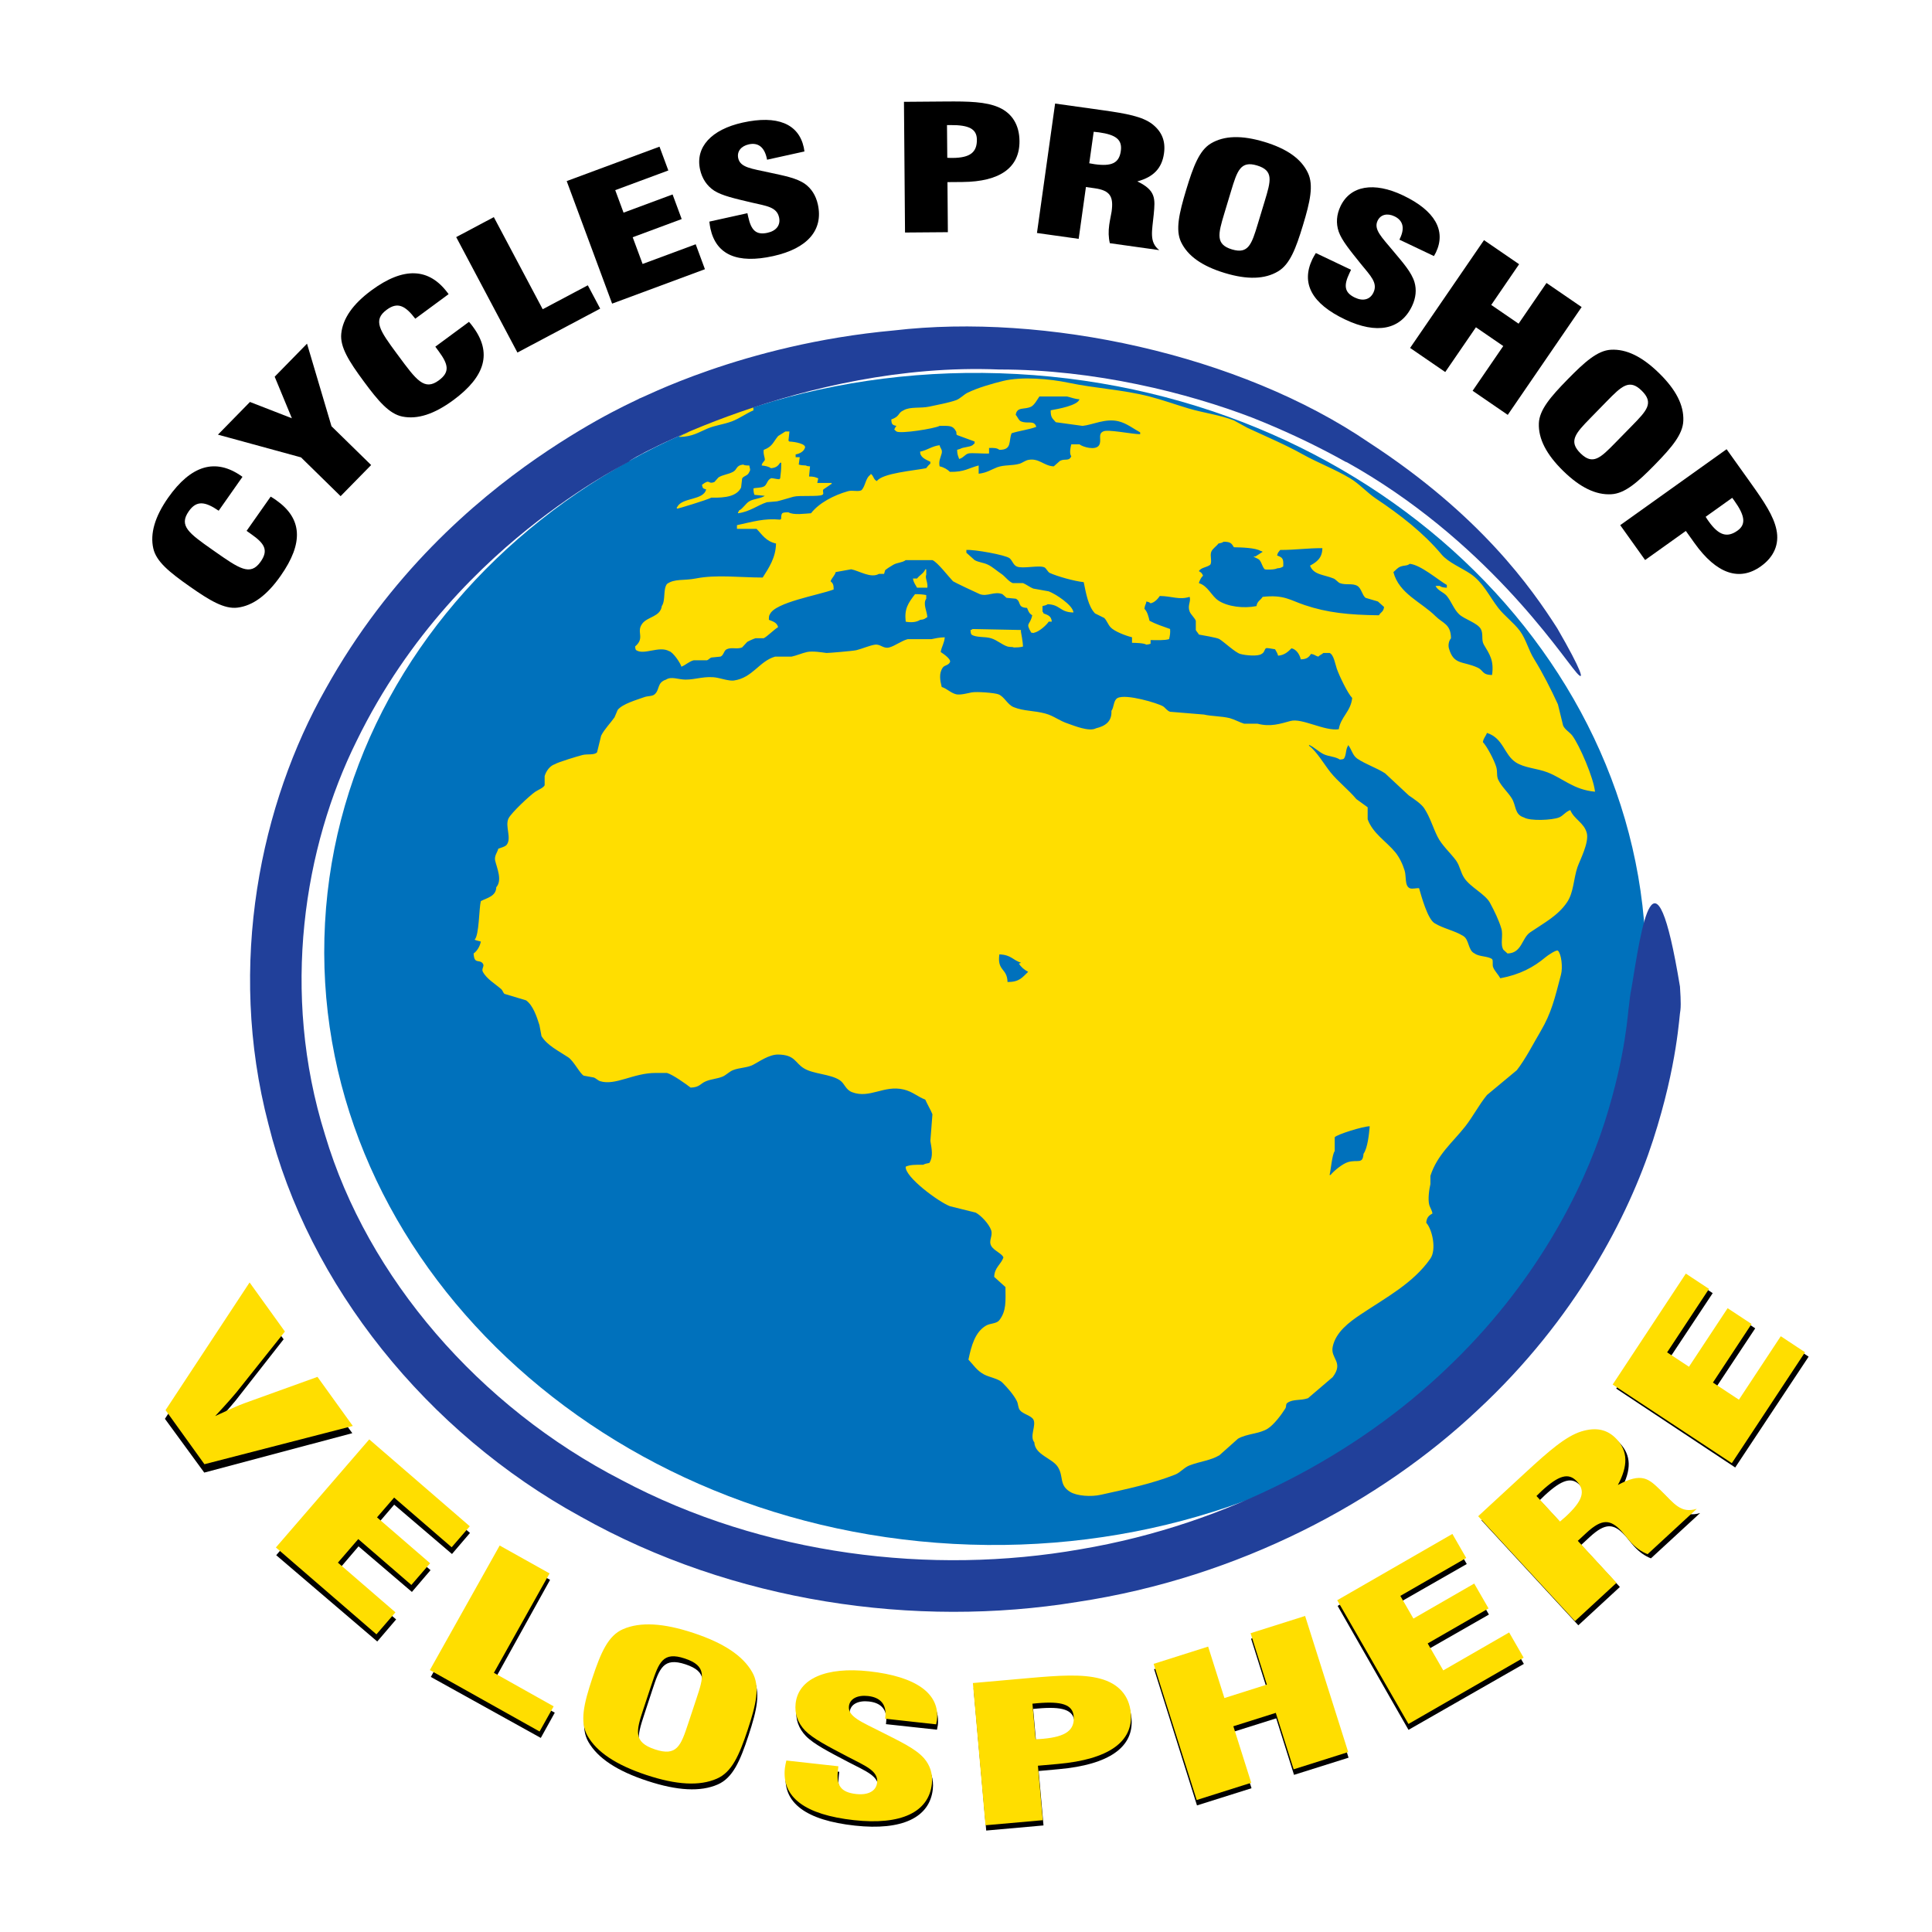 <?xml version="1.0" encoding="utf-8"?>
<!-- Generator: Adobe Illustrator 13.0.0, SVG Export Plug-In . SVG Version: 6.00 Build 14948)  -->
<!DOCTYPE svg PUBLIC "-//W3C//DTD SVG 1.0//EN" "http://www.w3.org/TR/2001/REC-SVG-20010904/DTD/svg10.dtd">
<svg version="1.0" id="Layer_1" xmlns="http://www.w3.org/2000/svg" xmlns:xlink="http://www.w3.org/1999/xlink" x="0px" y="0px"
	 width="192.756px" height="192.756px" viewBox="0 0 192.756 192.756" enable-background="new 0 0 192.756 192.756"
	 xml:space="preserve">
<g>
	<polygon fill-rule="evenodd" clip-rule="evenodd" fill="#FFFFFF" points="0,0 192.756,0 192.756,192.756 0,192.756 0,0 	"/>
	<path fill-rule="evenodd" clip-rule="evenodd" fill="#FFFFFF" d="M184.252,97.492c0,43.102-39.345,78.045-87.877,78.045
		c-48.528,0-87.871-34.943-87.871-78.045c0-43.101,39.342-78.044,87.871-78.044C144.907,19.448,184.252,54.391,184.252,97.492
		L184.252,97.492z"/>
	<path fill-rule="evenodd" clip-rule="evenodd" fill="#0071BC" d="M164.141,99.262c-1.756,32.232-32.667,56.75-69.037,54.771
		c-36.372-1.986-64.436-29.719-62.677-61.952c1.753-32.232,32.665-56.75,69.037-54.765
		C137.833,39.296,165.899,67.035,164.141,99.262L164.141,99.262z"/>
	<path fill-rule="evenodd" clip-rule="evenodd" fill="#FFDE00" d="M148.863,67.344c0.208-1.468-0.254-2.071-0.817-3.024
		c-0.282-0.475-0.027-1.047-0.303-1.562c-0.342-0.614-1.625-0.969-2.159-1.465c-0.52-0.484-0.786-1.29-1.231-1.831
		c-0.314-0.388-0.914-0.527-1.129-1.011c0.136,0,0.273,0,0.405,0c0.201,0.142,0.376,0.167,0.724,0.185c0-0.09,0-0.185,0-0.272
		c-0.917-0.533-2.591-1.995-3.699-2.113c-0.278,0.221-0.506,0.13-0.919,0.275c-0.301,0.109-0.497,0.373-0.715,0.554
		c0.562,2.161,2.787,2.984,4.204,4.398c0.729,0.724,1.528,0.775,1.541,2.204c-0.233,0.264-0.291,0.711-0.206,1.005
		c0.484,1.696,1.39,1.244,2.872,1.925C148.017,66.881,147.85,67.335,148.863,67.344L148.863,67.344z M130.701,56.435
		c0.36,0.932,1.374,0.884,2.354,1.283c0.206,0.082,0.442,0.391,0.624,0.46c0.618,0.23,1.234-0.015,1.737,0.272
		c0.412,0.236,0.473,0.908,0.823,1.196c0.418,0.118,0.821,0.242,1.235,0.363c0.209,0.185,0.412,0.366,0.614,0.551
		c-0.066,0.5-0.297,0.475-0.515,0.827c-3.039-0.034-5.152-0.264-7.389-1.012c-1.462-0.484-2.062-1.065-4.21-0.826
		c-0.222,0.357-0.542,0.423-0.615,0.92c-1.293,0.26-2.882,0.057-3.796-0.548c-0.727-0.487-1.025-1.454-1.953-1.744
		c0.089-0.294,0.212-0.548,0.418-0.739c-0.108-0.26-0.181-0.321-0.418-0.454c0.212-0.373,0.814-0.373,1.133-0.639
		c0.215-0.312-0.052-0.875,0.104-1.29c0.121-0.318,0.518-0.548,0.717-0.827c0.215-0.042,0.375-0.075,0.515-0.178
		c0.699,0,0.793,0.166,1.026,0.55c0.748,0.016,2.143,0.049,2.667,0.367c0.179,0.058,0.097,0.018,0.203,0.088
		c-0.234,0.154-0.479,0.308-0.716,0.46c-0.069,0-0.138,0-0.201,0c0.159,0.142,0.48,0.209,0.61,0.369
		c0.232,0.282,0.261,0.663,0.512,0.915c0.106,0.051,1.008,0.051,1.238-0.094c0.385-0.034,0.379-0.07,0.608-0.182
		c0.042-0.753-0.03-0.899-0.608-1.099c0.072-0.342,0.148-0.324,0.306-0.554c1.604-0.003,2.685-0.185,4.208-0.181
		C131.927,55.666,131.376,56.071,130.701,56.435L130.701,56.435z M159.134,78.989c-2.143-0.2-3.157-1.313-4.723-1.925
		c-1.073-0.417-2.312-0.436-3.184-1.007c-1.181-0.775-1.221-2.401-2.873-2.934c-0.13,0.366-0.327,0.475-0.408,0.917
		c0.436,0.46,1.144,1.831,1.334,2.476c0.149,0.503,0.007,0.863,0.2,1.281c0.32,0.669,0.954,1.226,1.338,1.834
		c0.481,0.76,0.255,1.623,1.229,1.929c0.631,0.378,2.818,0.266,3.493,0c0.424-0.17,0.651-0.575,1.13-0.736
		c0.372,0.92,1.381,1.259,1.646,2.294c0.239,0.951-0.684,2.691-0.93,3.391c-0.396,1.165-0.375,2.509-1.026,3.487
		c-0.907,1.362-2.312,2.08-3.694,3.024c-0.852,0.584-0.812,2.068-2.259,2.11c-0.134-0.124-0.273-0.245-0.412-0.372
		c-0.34-0.563,0-1.417-0.202-2.104c-0.246-0.842-0.703-1.771-1.133-2.57c-0.469-0.878-1.946-1.553-2.561-2.473
		c-0.382-0.566-0.43-1.19-0.82-1.747c-0.555-0.757-1.423-1.522-1.853-2.382c-0.481-0.957-0.735-1.931-1.332-2.839
		c-0.288-0.445-1.075-0.966-1.54-1.284c-0.787-0.735-1.575-1.465-2.362-2.203c-0.872-0.566-1.904-0.881-2.775-1.465
		c-0.484-0.33-0.554-0.92-0.918-1.372c0,0.027,0,0.058,0,0.087c-0.253,0.312-0.166,0.96-0.417,1.284
		c-0.114,0.075-0.169,0.069-0.402,0.093c-0.46-0.312-1.123-0.291-1.646-0.551c-0.479-0.243-0.896-0.672-1.429-0.914
		c0,0.027,0,0.058,0,0.087c0.747,0.533,1.556,1.926,2.148,2.658c0.757,0.938,1.771,1.705,2.57,2.661
		c0.372,0.279,0.747,0.551,1.129,0.82c0,0.4,0,0.796,0,1.196c0.518,1.425,1.886,2.221,2.767,3.303
		c0.396,0.487,0.735,1.186,0.927,1.831c0.175,0.6-0.012,1.511,0.508,1.744c0.242,0.106,0.683-0.033,0.928,0
		c0.244,0.848,0.85,3.058,1.54,3.487c0.881,0.542,1.97,0.723,2.87,1.28c0.608,0.369,0.459,1.444,1.135,1.744
		c0.424,0.324,1.279,0.251,1.737,0.551c0.142,0.199,0,0.532,0.109,0.823c0.133,0.36,0.521,0.739,0.714,1.098
		c1.952-0.365,3.312-1.092,4.517-2.104c0.208-0.175,1.09-0.778,1.234-0.645c0.343,0.33,0.494,1.667,0.304,2.383
		c-0.631,2.4-0.942,3.801-2.05,5.684c-0.738,1.246-1.462,2.699-2.358,3.855c-0.995,0.824-1.989,1.646-2.979,2.477
		c-0.814,0.998-1.359,2.094-2.155,3.117c-1.244,1.586-2.803,2.822-3.487,4.945c0,0.279,0,0.551,0,0.824
		c-0.108,0.436-0.281,1.543-0.105,2.113c0.082,0.254,0.254,0.473,0.309,0.822c-0.372,0.207-0.575,0.4-0.62,0.922
		c0.611,0.678,1.035,2.676,0.417,3.57c-1.7,2.453-4.44,3.893-6.982,5.594c-1.111,0.746-2.468,1.75-2.767,3.209
		c-0.249,1.193,1.141,1.514,0,3.027c-0.824,0.703-1.645,1.404-2.467,2.107c-0.797,0.266-1.472,0.061-2.05,0.459
		c-0.194,0.133-0.085,0.346-0.203,0.553c-0.375,0.604-1.126,1.615-1.753,2.016c-0.817,0.531-2.082,0.496-2.976,1.01
		c-0.614,0.551-1.231,1.096-1.847,1.646c-0.881,0.533-1.915,0.611-2.975,1.012c-0.549,0.205-0.921,0.715-1.438,0.92
		c-2.304,0.908-4.74,1.422-7.393,2.01c-1.014,0.236-2.424,0.121-3.074-0.271c-1.153-0.691-0.639-1.514-1.232-2.477
		c-0.551-0.896-2.304-1.217-2.361-2.477c-0.508-0.611,0.233-1.719-0.103-2.287c-0.225-0.389-1.045-0.539-1.332-0.916
		c-0.212-0.277-0.146-0.586-0.312-0.92c-0.3-0.605-0.944-1.344-1.438-1.834c-0.4-0.406-1.317-0.533-1.847-0.824
		c-0.721-0.398-1.009-0.908-1.541-1.471c0.288-1.373,0.66-2.754,1.749-3.389c0.449-0.262,1.036-0.17,1.335-0.551
		c0.715-0.922,0.618-1.908,0.609-3.301c-0.375-0.332-0.748-0.678-1.123-1.012c0.026-0.932,0.65-1.215,0.917-1.924
		c-0.058-0.369-0.98-0.703-1.226-1.193c-0.268-0.525,0.203-0.986,0-1.557c-0.212-0.598-0.969-1.434-1.538-1.742
		c-0.86-0.213-1.713-0.43-2.567-0.637c-1.124-0.424-4.513-2.918-4.417-3.945c0.403-0.201,1.062-0.201,1.746-0.189
		c0.146-0.096,0.4-0.145,0.612-0.182c0.414-0.629,0.235-1.428,0.105-2.197c0.067-0.885,0.133-1.773,0.206-2.658
		c-0.148-0.393-0.502-0.975-0.714-1.465c-0.793-0.303-1.275-0.805-2.159-1.01c-1.964-0.467-3.366,0.938-5.137,0.271
		c-0.663-0.248-0.732-0.854-1.229-1.193c-0.908-0.623-2.651-0.609-3.586-1.191c-0.899-0.545-0.866-1.352-2.576-1.375
		c-0.896-0.006-1.868,0.697-2.458,1.006c-0.608,0.332-1.368,0.283-2.052,0.557c-0.342,0.133-0.689,0.502-1.029,0.641
		c-0.578,0.23-1.081,0.23-1.641,0.455c-0.596,0.236-0.615,0.611-1.544,0.641c-0.487-0.375-1.771-1.295-2.361-1.463
		c-0.372,0-0.748,0-1.12,0c-2.228-0.008-4.017,1.295-5.548,0.822c-0.215-0.066-0.433-0.297-0.614-0.363
		c-0.339-0.061-0.685-0.127-1.023-0.188c-0.363-0.188-1.005-1.471-1.541-1.828c-0.96-0.643-2.077-1.162-2.67-2.113
		c-0.069-0.363-0.139-0.732-0.206-1.096c-0.263-0.848-0.648-1.992-1.335-2.477c-0.724-0.217-1.438-0.43-2.152-0.646
		c-0.13-0.1-0.185-0.342-0.309-0.457c-0.611-0.541-1.462-1.02-1.849-1.743c-0.172-0.309,0.193-0.56,0-0.823
		c-0.354-0.481-0.866,0.13-0.923-1.008c0.348-0.242,0.638-0.723,0.72-1.192c-0.151-0.042-0.502-0.109-0.621-0.182
		c0.463-0.451,0.433-3.117,0.621-3.853c0.608-0.312,1.526-0.484,1.538-1.377c0.621-0.708,0.076-1.889-0.109-2.661
		c-0.103-0.475,0.221-0.814,0.312-1.187c0.254-0.097,0.65-0.19,0.82-0.369c0.557-0.675-0.182-1.876,0.203-2.657
		c0.278-0.557,2.101-2.273,2.673-2.661c0.267-0.179,0.79-0.372,0.929-0.641c0-0.303,0-0.612,0-0.915
		c0.136-0.484,0.512-1.029,1.026-1.192c0.275-0.191,2.358-0.82,2.763-0.918c0.481-0.115,1.208,0.034,1.444-0.275
		c0.134-0.548,0.267-1.102,0.403-1.649c0.327-0.654,0.948-1.272,1.338-1.835c0.105-0.245,0.203-0.493,0.309-0.732
		c0.484-0.608,1.859-0.99,2.67-1.283c0.33-0.124,0.79-0.067,1.023-0.279c0.53-0.466,0.215-1.166,1.135-1.465
		c0.532-0.348,1.208-0.009,1.94,0c1.011,0.009,2.009-0.415,3.185-0.182c0.363,0.069,1.219,0.336,1.643,0.272
		c1.88-0.272,2.527-1.928,4.108-2.382c0.551,0,1.096,0,1.641,0c0.499-0.106,1.065-0.354,1.541-0.46
		c0.572-0.124,1.534,0.039,1.947,0.094c0.121,0.015,2.663-0.2,2.984-0.279c0.533-0.124,1.293-0.466,1.847-0.548
		c0.566-0.084,0.833,0.43,1.429,0.276c0.578-0.149,1.217-0.666,1.849-0.827c0.79,0,1.58,0,2.358,0
		c0.384-0.079,0.769-0.172,1.335-0.185c-0.042,0.581-0.309,0.908-0.406,1.468c0.321,0.208,1.048,0.714,0.927,1.011
		c-0.179,0.348-0.533,0.278-0.724,0.548c-0.396,0.584-0.263,1.277-0.1,1.928c0.5,0.151,0.905,0.599,1.438,0.729
		c0.394,0.1,1.216-0.118,1.535-0.185c0.547-0.1,2.276,0.04,2.672,0.185c0.605,0.221,0.896,1.026,1.535,1.284
		c1.014,0.412,2.039,0.327,3.185,0.645c0.826,0.227,1.346,0.708,2.264,1.008c0.555,0.188,2.074,0.827,2.764,0.457
		c0.875-0.215,1.593-0.63,1.54-1.738c0.268-0.363,0.191-1.068,0.618-1.286c0.845-0.436,4.005,0.517,4.52,0.826
		c0.233,0.136,0.409,0.454,0.714,0.548c1.133,0.091,2.262,0.185,3.385,0.279c0.711,0.175,1.737,0.151,2.572,0.36
		c0.442,0.118,1.048,0.445,1.433,0.554c0.447,0,0.893,0,1.337,0c1.291,0.338,2.243,0.009,3.285-0.272
		c1.145-0.318,3.387,1.032,4.818,0.823c0.194-1.238,1.196-1.756,1.338-3.118c-0.46-0.47-1.305-2.25-1.54-2.933
		c-0.167-0.494-0.3-1.381-0.715-1.559c-0.202,0-0.411,0-0.62,0c-0.149,0.136-0.363,0.221-0.512,0.366
		c-0.349-0.103-0.312-0.203-0.715-0.272c-0.236,0.336-0.418,0.527-1.026,0.544c-0.105-0.436-0.404-1.001-0.932-1.099
		c-0.33,0.33-0.69,0.681-1.332,0.732c-0.069-0.272-0.182-0.417-0.303-0.639c-0.333-0.042-0.79-0.167-0.926-0.094
		c-0.17,0.206-0.14,0.412-0.412,0.554c-0.342,0.27-1.616,0.16-2.152,0c-0.499-0.154-1.58-1.174-2.056-1.471
		c-0.263-0.164-1.713-0.381-2.056-0.457c-0.063-0.139-0.269-0.345-0.305-0.457c0-0.306,0-0.614,0-0.917
		c-0.106-0.285-0.506-0.633-0.614-0.917c-0.24-0.639,0.15-0.981,0-1.471c-1.048,0.33-1.75-0.07-2.979-0.088
		c-0.19,0.281-0.505,0.645-0.919,0.732c-0.144-0.118-0.183-0.124-0.415-0.185c-0.063,0.36-0.161,0.336-0.2,0.735
		c0.287,0.272,0.403,0.75,0.509,1.193c0.623,0.333,1.28,0.544,2.052,0.82c0.024,0.399,0,0.587-0.1,1.011
		c-0.445,0.136-1.241,0.1-1.846,0.094c0,0.121,0,0.243,0,0.366c-0.158,0.048-0.179,0.064-0.415,0.091
		c-0.281-0.166-1.033-0.175-1.438-0.185c0-0.185,0-0.366,0-0.551c-0.615-0.148-1.786-0.593-2.15-1.008
		c-0.254-0.284-0.351-0.635-0.617-0.917c-0.312-0.151-0.623-0.306-0.926-0.457c-0.688-0.727-0.894-2.007-1.126-3.118
		c-0.933-0.097-2.615-0.568-3.385-0.917c-0.182-0.079-0.363-0.469-0.518-0.548c-0.509-0.269-2.183,0.164-2.772-0.094
		c-0.352-0.145-0.448-0.605-0.715-0.823c-0.408-0.336-3.578-0.893-4.316-0.83c0,0.097,0,0.185,0,0.278
		c0.279,0.243,0.545,0.491,0.824,0.736c0.43,0.239,0.869,0.233,1.335,0.46c0.436,0.206,0.896,0.626,1.332,0.914
		c0.348,0.224,0.729,0.774,1.132,0.917c0.345,0,0.687,0,1.025,0c0.27,0.1,0.729,0.439,1.026,0.548
		c0.515,0.091,1.023,0.185,1.537,0.275c0.676,0.254,2.413,1.371,2.471,2.11c-1.374-0.015-1.296-0.784-2.57-0.823
		c-0.142,0.1-0.297,0.136-0.517,0.182c0,0.185,0,0.367,0,0.551c0.084,0.091,0.042,0.024,0.103,0.182
		c0.463,0.173,0.771,0.266,0.826,0.824c-0.106,0-0.203,0-0.312,0c-0.214,0.345-0.971,1.014-1.435,1.099
		c-0.154,0.067-0.019,0.015-0.303,0c-0.623-1.042-0.117-0.69,0.095-1.737c-0.321-0.194-0.366-0.378-0.516-0.733
		c-1.022-0.048-0.532-0.611-1.123-0.92c-0.308-0.027-0.614-0.057-0.926-0.087c-0.139-0.125-0.278-0.249-0.411-0.367
		c-0.817-0.314-1.48,0.279-2.256,0c-0.178-0.066-2.6-1.213-2.673-1.286c-0.427-0.439-1.546-1.904-2.049-2.107
		c-0.887,0-1.777,0-2.669,0c-0.321,0.254-0.854,0.239-1.229,0.46c-0.204,0.112-0.636,0.384-0.82,0.544
		c-0.033,0.124-0.073,0.246-0.109,0.37c-0.169,0-0.339,0-0.515,0c-0.808,0.466-1.971-0.309-2.764-0.46
		c-0.515,0.09-1.026,0.185-1.544,0.278c-0.121,0.402-0.37,0.536-0.512,0.914c0.249,0.218,0.306,0.36,0.306,0.823
		c-1.523,0.572-5.836,1.277-6.363,2.476c-0.099,0.13-0.099,0.3-0.099,0.551c0.405,0.158,0.82,0.279,0.917,0.732
		c-0.405,0.242-1.078,0.927-1.432,1.105c-0.279,0-0.548,0-0.82,0c-0.173,0.049-0.63,0.249-0.824,0.364
		c-0.169,0.184-0.339,0.366-0.512,0.551c-0.515,0.218-1.041-0.049-1.537,0.184c-0.292,0.13-0.292,0.603-0.618,0.733
		c-0.311,0.027-0.615,0.061-0.926,0.094c-0.088,0.024-0.318,0.246-0.412,0.272c-0.442,0-0.887,0-1.335,0
		c-0.469,0.121-0.765,0.454-1.229,0.642c-0.104-0.388-0.844-1.468-1.232-1.556c-1.001-0.551-2.494,0.43-3.284-0.097
		c-0.084-0.105-0.073-0.151-0.105-0.363c1.035-0.875,0.069-1.446,0.726-2.294c0.533-0.693,1.797-0.666,1.94-1.741
		c0.396-0.572,0.105-1.659,0.514-2.204c0.76-0.548,1.677-0.312,2.881-0.548c2.049-0.402,4.295-0.1,6.669-0.091
		c0.605-0.954,1.304-1.971,1.331-3.396c-1.014-0.224-1.365-0.872-1.945-1.465c-0.651,0-1.299,0-1.953,0c0-0.121,0-0.242,0-0.366
		c1.583-0.342,2.739-0.706,4.31-0.551c0.041-0.03,0.07-0.061,0.104-0.088c0-0.251,0.002-0.424,0.105-0.551
		c0.14-0.09,0.33-0.09,0.614-0.094c0.527,0.306,1.659,0.127,2.258,0.094c0.79-1.02,2.255-1.795,3.693-2.201
		c0.442-0.124,1.014,0.085,1.338-0.097c0.423-0.433,0.384-1.214,0.917-1.556c0-0.031,0-0.061,0-0.091
		c0.037,0.031,0.072,0.061,0.105,0.091c0.215,0.224,0.194,0.496,0.515,0.645c0.557-0.796,3.693-1.038,4.921-1.286
		c0.119-0.164,0.264-0.333,0.415-0.455c0-0.063,0-0.127,0-0.185c-0.324-0.158-0.763-0.333-0.93-0.645
		c-0.076-0.105-0.072-0.151-0.093-0.366c0.748-0.148,1.175-0.553,1.946-0.641c0.063,0.33,0.306,0.412,0.206,0.826
		c-0.115,0.436-0.315,0.742-0.206,1.281c0.436,0.094,0.766,0.3,1.029,0.551c1.447,0.03,1.895-0.39,2.869-0.638
		c0,0.272,0,0.548,0,0.823c0.821-0.087,1.275-0.427,1.846-0.642c0.724-0.266,1.484-0.13,2.265-0.363
		c0.203-0.063,0.584-0.327,0.82-0.369c1.087-0.221,1.577,0.608,2.561,0.639c0.204-0.182,0.415-0.366,0.621-0.548
		c0.523-0.263,0.887,0.082,1.126-0.457c-0.212-0.278-0.079-0.896,0-1.192c0.275,0,0.551,0,0.817,0
		c0.342,0.278,1.619,0.635,1.955,0.091c0.3-0.484-0.16-1.117,0.412-1.375c0.421-0.243,2.761,0.254,3.69,0.275
		c0-0.061,0-0.124,0-0.185c-0.664-0.354-1.339-0.902-2.152-1.102c-1.312-0.324-2.564,0.348-3.594,0.457
		c-0.887-0.119-1.773-0.243-2.672-0.367c-0.325-0.387-0.519-0.433-0.51-1.189c0.724-0.133,2.688-0.475,2.87-1.099
		c-0.503-0.03-0.854-0.194-1.229-0.276c-0.92,0-1.847,0-2.77,0c-0.206,0.3-0.487,0.833-0.814,1.008
		c-0.662,0.339-1.423-0.033-1.544,0.823c0.173,0.172,0.282,0.542,0.512,0.642c0.688,0.299,1.309-0.164,1.541,0.55
		c-0.699,0.278-1.681,0.385-2.464,0.642c-0.324,0.774,0.075,1.668-1.229,1.653c-0.235-0.194-0.554-0.197-1.022-0.185
		c0,0.185,0,0.366,0,0.55c-0.454,0.043-1.744-0.087-2.062,0c-0.363,0.101-0.481,0.427-0.92,0.548
		c-0.106-0.315-0.201-0.439-0.203-0.914c0.097-0.033,0.203-0.064,0.303-0.094c0.324-0.191,0.92-0.161,1.232-0.366
		c0.067-0.061,0.133-0.121,0.206-0.185c0-0.058,0-0.122,0-0.185c-0.581-0.212-1.163-0.424-1.741-0.639
		c-0.139-0.097-0.021-0.206-0.105-0.366c-0.324-0.608-0.643-0.557-1.644-0.554c-0.451,0.263-3.923,0.823-4.313,0.554
		c-0.07-0.063-0.133-0.125-0.206-0.182c0.073-0.218,0.106-0.208,0.206-0.372c-0.433-0.079-0.484-0.203-0.509-0.639
		c0.899-0.315,0.621-0.648,1.232-0.917c0.664-0.381,1.677-0.175,2.562-0.366c0.756-0.167,1.91-0.373,2.673-0.642
		c0.387-0.139,0.771-0.557,1.131-0.735c1.014-0.5,2.447-0.911,3.584-1.189c1.877-0.454,4.658-0.2,6.475,0.181
		c2.775,0.584,5.403,0.681,8.104,1.377c1.292,0.333,2.66,0.824,3.898,1.192c1.538,0.455,3.045,0.624,4.52,1.19
		c0.448,0.245,0.887,0.49,1.335,0.735c1.916,0.893,3.802,1.686,5.539,2.655c1.557,0.869,3.194,1.471,4.723,2.388
		c0.92,0.548,1.688,1.426,2.56,2.013c2.426,1.616,4.766,3.436,6.575,5.597c0.66,0.784,1.999,1.331,2.879,1.925
		c1.25,0.848,1.858,2.212,2.764,3.393c0.623,0.805,1.562,1.486,2.158,2.292c0.642,0.872,0.845,1.898,1.438,2.839
		c0.839,1.354,1.669,2.991,2.361,4.496c0.17,0.702,0.343,1.404,0.516,2.11c0.172,0.409,0.668,0.672,0.919,1.008
		C157.599,74.367,159.001,77.63,159.134,78.989L159.134,78.989z M74.245,40.392c0.278,0,0.547,0,0.826,0
		c0.063,0.154,0.098,0.288,0.103,0.548c-0.723,0.303-1.398,0.817-2.152,1.099c-0.899,0.333-1.604,0.369-2.47,0.732
		c-0.869,0.369-1.462,0.796-2.764,0.826c0-0.03,0-0.061,0-0.091c0.03,0,0.063,0,0.097,0c0.315-0.221,0.836-0.309,1.023-0.639
		c-0.227-0.139-0.306-0.193-0.405-0.459c0.702-0.288,1.265-0.881,1.949-1.102c0.412-0.061,0.823-0.124,1.232-0.182
		c0.063-0.093,0.139-0.184,0.206-0.278C72.752,40.521,73.653,41.015,74.245,40.392L74.245,40.392z M78.764,43.049
		c-0.033,0.306-0.061,0.608-0.1,0.917c0.04,0.031,0.067,0.058,0.1,0.088c0.566,0.018,1.723,0.242,1.541,0.645
		c-0.13,0.348-0.503,0.563-0.923,0.639c0,0.093,0,0.188,0,0.278c0.133,0,0.272,0,0.409,0c-0.034,0.245-0.063,0.49-0.1,0.732
		c0.197,0.061,0.399,0.085,0.717,0.094c0.118,0.072,0.176,0.066,0.409,0.087c-0.034,0.342-0.064,0.675-0.098,1.011
		c0.47,0,0.63,0.066,0.918,0.185c-0.031,0.151-0.064,0.302-0.1,0.46c0.475,0,0.954,0,1.435,0c0,0.027,0,0.057,0,0.088l-0.82,0.554
		c-0.13,0.178,0.1,0.439-0.103,0.544c-0.367,0.203-2.292,0.033-2.873,0.185c-0.445,0.118-1.169,0.349-1.641,0.46
		c-0.339,0.03-0.685,0.058-1.024,0.091c-0.919,0.293-1.68,0.944-2.881,1.102c0-0.033,0-0.063,0-0.094
		c0.081-0.094,0.042-0.027,0.105-0.185c0.405-0.193,0.651-0.696,1.023-0.914c0.46-0.27,1.123-0.257,1.544-0.548
		c-0.349-0.034-0.688-0.067-1.032-0.097c-0.064-0.169-0.098-0.354-0.098-0.639c0.239-0.082,0.721-0.042,1.027-0.188
		c0.332-0.151,0.321-0.647,0.717-0.82c0.108-0.051,0.427,0.066,0.824,0.094c0.033-0.033,0.06-0.064,0.099-0.094
		c0.067-0.597,0.106-0.796,0.104-1.562c-0.034,0-0.063,0-0.104,0c-0.208,0.315-0.39,0.508-0.923,0.551
		c-0.224-0.164-0.562-0.236-0.923-0.272c0.046-0.309,0.267-0.403,0.31-0.551c0.042-0.16-0.188-0.629-0.103-1.008
		c0.877-0.333,0.914-0.748,1.432-1.377c0.249-0.151,0.481-0.306,0.724-0.457C78.488,43.049,78.625,43.049,78.764,43.049
		L78.764,43.049z M74.759,46.443c0.042,0.299,0.157,0.42,0,0.638c-0.157,0.412-0.502,0.351-0.714,0.645
		c-0.033,0.302-0.07,0.612-0.106,0.917c-0.43,0.856-1.495,1.039-2.975,1.008c-0.384,0.221-3.369,1.114-3.388,1.099
		c-0.124-0.142-0.066-0.045,0-0.182c0.479-0.954,2.613-0.629,2.876-1.74c-0.348-0.106-0.336-0.106-0.415-0.46
		c0.866-0.654,0.539-0.009,1.238-0.279c0.133-0.151,0.27-0.302,0.409-0.459c0.439-0.275,0.941-0.288,1.438-0.548
		c0.463-0.242,0.282-0.647,1.023-0.732C74.29,46.44,74.484,46.44,74.759,46.443L74.759,46.443z M91.084,57.718
		c0.133,0,0.272,0,0.411,0c0.258-0.345,0.651-0.497,0.824-0.917c0.027,0,0.061,0,0.093,0c0,0.185,0,0.366,0,0.551
		c-0.151,0.284,0.194,0.802,0.109,1.283c-0.344,0-0.684,0-1.026,0C91.323,58.32,91.15,58.133,91.084,57.718L91.084,57.718z
		 M91.292,59.28c0.436-0.006,0.811,0.03,1.12,0.088c0,0.127,0,0.246,0,0.366c-0.36,0.494,0.076,1.241,0.109,1.834
		c-0.278,0.157-0.26,0.236-0.717,0.275c-0.388,0.258-0.948,0.276-1.441,0.182C90.212,60.727,90.608,60.182,91.292,59.28
		L91.292,59.28z M97.035,62.758c1.605,0.033,3.217,0.063,4.825,0.097c0,0.061,0,0.118,0,0.182c0.009,0.012,0.206,1.102,0.206,1.468
		c-0.232,0.073-0.56,0.094-0.929,0.091c-0.149-0.082-0.373-0.016-0.615-0.091c-0.554-0.178-1.05-0.647-1.637-0.823
		c-0.612-0.193-1.495-0.048-1.956-0.369c-0.084-0.121-0.084-0.227-0.101-0.457C97.007,62.798,96.929,62.836,97.035,62.758
		L97.035,62.758z M101.859,96.046c-0.1,0.072-0.026,0.033-0.209,0.091c0.233,0.357,0.533,0.608,0.93,0.823
		c-0.566,0.524-0.854,1.03-2.059,1.011c-0.036-1.407-1.05-1.056-0.814-2.751C100.882,95.256,101.052,95.795,101.859,96.046
		L101.859,96.046z M136.037,115.117c-0.075,1.078-0.571,0.545-1.538,0.824c-0.544,0.156-1.431,0.885-1.746,1.283
		c-0.036,0-0.069,0-0.1,0c0.115-0.412,0.255-2.076,0.512-2.379c0-0.461,0-0.92,0-1.381c0.212-0.279,2.831-1.096,3.493-1.096
		C136.589,113.133,136.455,114.531,136.037,115.117L136.037,115.117z"/>
	<path fill-rule="evenodd" clip-rule="evenodd" fill="#21409A" d="M162.528,100.297c0.086-0.658,0.079-0.898,0.255-1.758
		c0.956-5.75,2.272-15.592,4.828-0.109c0.012,0.287,0.128,1.662,0.045,2.35c-0.123,0.451-0.258,5.332-2.729,12.967
		c-2.448,7.564-7.733,17.865-17.504,26.939c-9.632,9.078-23.728,16.701-39.965,19.145c-16.112,2.623-34.283,0.059-49.535-8.523
		c-15.296-8.377-27.152-23.072-31.135-39.123c-4.21-16.044-0.72-32.109,5.685-43.423c6.386-11.502,14.89-18.76,21.06-23.043
		c6.246-4.312,10.32-5.901,10.273-5.973c-0.026,0.152,10.208-5.396,25.374-6.776c15.041-1.763,34.477,2.361,47.414,11.188
		c11.099,7.232,16.178,14.477,18.771,18.524c2.45,4.231,2.814,5.456,1.914,4.417c-1.706-2-9.13-13.321-23.005-21.038
		c0.673,0.49-2.95-1.859-9.34-4.391c-6.391-2.452-15.695-4.816-25.262-4.804c-19.505-0.809-37.152,9.08-36.872,9.15
		c0.046,0.062-3.623,1.711-9.133,5.956c-5.446,4.206-12.864,11.245-18.087,21.951c-5.234,10.54-7.607,25.083-3.146,39.317
		c4.236,14.221,15.372,27.111,29.579,34.426c14.159,7.525,30.917,9.518,45.77,6.908c14.934-2.514,27.797-9.648,36.532-18.021
		c8.85-8.381,13.575-17.732,15.771-24.559C162.291,105.102,162.417,100.717,162.528,100.297L162.528,100.297z"/>
	<path fill-rule="evenodd" clip-rule="evenodd" d="M24.741,128.754l3.557,4.865l-4.795,6.121c-0.161,0.193-0.832,1.01-2.089,2.369
		c1.235-0.584,2.18-1.031,2.857-1.287l7.319-2.699l3.56,4.865l-14.772,3.932l-3.923-5.365L24.741,128.754L24.741,128.754z"/>
	<polygon fill-rule="evenodd" clip-rule="evenodd" points="36.81,144.334 46.889,152.943 45.094,155.043 39.328,150.121 
		37.627,152.107 42.955,156.654 41.096,158.828 35.771,154.281 33.752,156.646 39.522,161.57 37.639,163.773 27.559,155.164 
		36.81,144.334 	"/>
	<polygon fill-rule="evenodd" clip-rule="evenodd" points="42.985,167.309 49.892,154.85 54.881,157.621 49.369,167.557 
		55.35,170.875 53.955,173.393 42.985,167.309 	"/>
	<path fill-rule="evenodd" clip-rule="evenodd" d="M62.207,163.141c1.713-0.754,4.026-0.633,7.047,0.361
		c3.014,0.992,4.921,2.258,5.854,3.881c0.83,1.428,0.406,3.223-0.426,5.762c-0.833,2.537-1.562,4.232-3.073,4.893
		c-1.716,0.75-4.032,0.629-7.016-0.354c-3.021-0.99-4.953-2.268-5.888-3.891c-0.802-1.398-0.384-3.195,0.458-5.75
		C60.002,165.486,60.729,163.793,62.207,163.141L62.207,163.141z M69.541,170.098c0.724-2.195,1.086-3.309-1.159-4.051
		c-2.186-0.717-2.585,0.387-3.306,2.582l-0.805,2.449c-0.728,2.213-1.026,3.332,1.16,4.051c2.188,0.717,2.579-0.371,3.305-2.584
		L69.541,170.098L69.541,170.098z"/>
	<path fill-rule="evenodd" clip-rule="evenodd" d="M83.734,176.77c-0.018,0.146-0.03,0.281-0.045,0.414
		c-0.161,1.469,0.251,2.18,1.831,2.352c1.192,0.131,1.989-0.299,2.08-1.146c0.127-1.17-1.156-1.65-2.915-2.564
		c-1.974-1.035-3.487-1.807-4.28-2.619c-0.732-0.766-1.056-1.676-0.944-2.693c0.267-2.488,3.039-3.691,7.326-3.227
		c4.704,0.516,7.065,2.219,6.78,4.838c-0.017,0.15-0.066,0.295-0.084,0.447l-5.091-0.553c0.006-0.059,0.012-0.113,0.018-0.17
		c0.14-1.244-0.472-1.959-1.725-2.092c-1.032-0.115-1.823,0.256-1.907,1.029c-0.112,1.035,1.295,1.566,3.306,2.588
		c1.822,0.922,3.345,1.621,4.189,2.568c0.606,0.697,0.902,1.57,0.793,2.568c-0.308,2.842-3.087,4.141-7.761,3.633
		c-4.897-0.533-7.222-2.271-6.904-5.17c0.028-0.25,0.088-0.51,0.148-0.77L83.734,176.77L83.734,176.77z"/>
	<path fill-rule="evenodd" clip-rule="evenodd" d="M97.134,168.443l5.584-0.496c3.034-0.268,5.334-0.42,7.099,0.053
		c1.832,0.484,2.915,1.68,3.073,3.436c0.254,2.865-2.223,4.627-7.259,5.076l-2.004,0.182l0.483,5.43l-5.715,0.51L97.134,168.443
		L97.134,168.443z M104.136,174.002c2.295-0.203,3.179-0.875,3.058-2.248c-0.106-1.172-1.211-1.512-3.633-1.297
		c-0.16,0.016-0.321,0.031-0.483,0.043l0.314,3.547C103.652,174.045,103.912,174.023,104.136,174.002L104.136,174.002z"/>
	<polygon fill-rule="evenodd" clip-rule="evenodd" points="115.148,166.535 120.591,164.82 122.204,169.955 126.439,168.619 
		124.822,163.49 130.265,161.775 134.545,175.365 129.104,177.078 127.329,171.438 123.092,172.773 124.864,178.412 
		119.423,180.127 115.148,166.535 	"/>
	<polygon fill-rule="evenodd" clip-rule="evenodd" points="133.455,160.221 144.965,153.643 146.339,156.043 139.752,159.809 
		141.051,162.078 147.129,158.604 148.549,161.086 142.471,164.561 144.011,167.258 150.595,163.496 152.036,166.008 
		140.526,172.588 133.455,160.221 	"/>
	<path fill-rule="evenodd" clip-rule="evenodd" d="M147.81,151.682l4.723-4.35c2.385-2.199,4.031-3.615,5.566-4.1
		c1.511-0.467,2.643-0.193,3.539,0.781c1.107,1.199,1.146,2.627,0.108,4.564c2.415-1.301,3.082-0.623,4.283,0.533
		c1.317,1.285,1.983,2.346,3.593,1.844l-4.909,4.523c-0.627-0.246-1.156-0.635-1.647-1.162c-0.423-0.459-0.695-0.852-0.938-1.119
		c-1.119-1.211-1.949-1.295-3.52,0.152l-0.857,0.793l3.863,4.191l-4.146,3.824L147.81,151.682L147.81,151.682z M156.516,151.75
		c1.714-1.582,2.049-2.561,1.15-3.535c-0.836-0.904-1.811-0.623-3.526,0.957c-0.167,0.154-0.321,0.32-0.512,0.496l2.349,2.549
		C156.167,152.041,156.346,151.902,156.516,151.75L156.516,151.75z"/>
	<polygon fill-rule="evenodd" clip-rule="evenodd" points="161.25,138.541 168.572,127.488 170.876,129.018 166.687,135.338 
		168.866,136.785 172.734,130.949 175.119,132.529 171.251,138.365 173.84,140.078 178.031,133.758 180.447,135.355 
		173.122,146.412 161.25,138.541 	"/>
	<path fill-rule="evenodd" clip-rule="evenodd" fill="#FFDE00" d="M24.901,127.951l3.523,4.896l-4.847,6.08
		c-0.16,0.193-0.841,1.006-2.109,2.355c1.244-0.574,2.186-1.014,2.869-1.266l7.337-2.645l3.524,4.896l-14.802,3.818l-3.88-5.398
		L24.901,127.951L24.901,127.951z"/>
	<polygon fill-rule="evenodd" clip-rule="evenodd" fill="#FFDE00" points="36.84,143.607 46.871,152.277 45.062,154.371 
		39.322,149.414 37.615,151.387 42.912,155.967 41.042,158.131 35.744,153.555 33.713,155.904 39.452,160.863 37.557,163.057 
		27.525,154.391 36.84,143.607 	"/>
	<polygon fill-rule="evenodd" clip-rule="evenodd" fill="#FFDE00" points="42.888,166.621 49.853,154.197 54.829,156.98 
		49.275,166.896 55.238,170.242 53.833,172.752 42.888,166.621 	"/>
	<path fill-rule="evenodd" clip-rule="evenodd" fill="#FFDE00" d="M62.151,162.545c1.72-0.75,4.032-0.621,7.047,0.381
		c3.015,1,4.916,2.268,5.845,3.895c0.824,1.43,0.396,3.225-0.445,5.762c-0.842,2.533-1.571,4.227-3.088,4.879
		c-1.716,0.752-4.028,0.621-7.013-0.369c-3.015-0.998-4.949-2.281-5.875-3.904c-0.8-1.404-0.376-3.195,0.472-5.752
		C59.942,164.881,60.674,163.189,62.151,162.545L62.151,162.545z M69.468,169.52c0.729-2.191,1.099-3.305-1.147-4.051
		c-2.185-0.727-2.585,0.379-3.311,2.574l-0.812,2.445c-0.734,2.209-1.038,3.326,1.147,4.049c2.183,0.727,2.58-0.359,3.312-2.572
		L69.468,169.52L69.468,169.52z"/>
	<path fill-rule="evenodd" clip-rule="evenodd" fill="#FFDE00" d="M83.644,176.221c-0.016,0.152-0.03,0.285-0.045,0.414
		c-0.161,1.469,0.251,2.184,1.828,2.355c1.189,0.131,1.989-0.293,2.083-1.141c0.129-1.168-1.153-1.652-2.916-2.574
		c-1.971-1.033-3.481-1.809-4.274-2.621c-0.732-0.768-1.053-1.682-0.941-2.695c0.276-2.486,3.048-3.686,7.334-3.213
		c4.704,0.518,7.059,2.229,6.769,4.844c-0.018,0.15-0.066,0.297-0.082,0.447l-5.088-0.562c0.006-0.055,0.012-0.111,0.018-0.17
		c0.136-1.24-0.472-1.955-1.726-2.094c-1.032-0.115-1.822,0.256-1.907,1.027c-0.115,1.037,1.292,1.572,3.3,2.592
		c1.822,0.928,3.341,1.629,4.183,2.58c0.608,0.695,0.902,1.568,0.793,2.566c-0.315,2.84-3.097,4.135-7.768,3.621
		c-4.897-0.539-7.216-2.283-6.898-5.184c0.027-0.244,0.088-0.504,0.148-0.766L83.644,176.221L83.644,176.221z"/>
	<path fill-rule="evenodd" clip-rule="evenodd" fill="#FFDE00" d="M97.065,167.918l5.584-0.496c3.036-0.27,5.331-0.416,7.099,0.053
		c1.835,0.482,2.918,1.682,3.072,3.438c0.254,2.869-2.225,4.627-7.262,5.076l-2.004,0.178l0.484,5.434l-5.715,0.506L97.065,167.918
		L97.065,167.918z M104.066,173.479c2.292-0.205,3.176-0.871,3.055-2.252c-0.103-1.168-1.208-1.508-3.629-1.297
		c-0.161,0.02-0.324,0.031-0.485,0.047l0.314,3.547C103.582,173.52,103.84,173.496,104.066,173.479L104.066,173.479z"/>
	<polygon fill-rule="evenodd" clip-rule="evenodd" fill="#FFDE00" points="115.1,166.004 120.536,164.281 122.159,169.414 
		126.394,168.072 124.771,162.945 130.211,161.225 134.51,174.805 129.066,176.525 127.286,170.893 123.052,172.23 124.835,177.867 
		119.393,179.588 115.1,166.004 	"/>
	<polygon fill-rule="evenodd" clip-rule="evenodd" fill="#FFDE00" points="133.416,159.654 144.904,153.041 146.284,155.438 
		139.712,159.221 141.017,161.486 147.084,157.992 148.512,160.471 142.442,163.965 143.993,166.656 150.567,162.871 
		152.012,165.385 140.523,172 133.416,159.654 	"/>
	<path fill-rule="evenodd" clip-rule="evenodd" fill="#FFDE00" d="M147.478,151.273l4.719-4.354
		c2.382-2.197,4.028-3.615,5.566-4.102c1.508-0.463,2.64-0.193,3.541,0.781c1.103,1.195,1.146,2.629,0.109,4.561
		c2.415-1.299,3.081-0.623,4.28,0.537c1.32,1.285,1.986,2.342,3.596,1.836l-4.909,4.529c-0.623-0.248-1.156-0.633-1.647-1.162
		c-0.424-0.461-0.695-0.852-0.938-1.115c-1.121-1.213-1.95-1.299-3.521,0.152l-0.857,0.793l3.863,4.189l-4.145,3.822
		L147.478,151.273L147.478,151.273z M156.183,151.338c1.713-1.584,2.047-2.559,1.15-3.533c-0.836-0.91-1.811-0.625-3.53,0.955
		c-0.163,0.154-0.32,0.32-0.508,0.496l2.349,2.549C155.834,151.629,156.013,151.49,156.183,151.338L156.183,151.338z"/>
	<polygon fill-rule="evenodd" clip-rule="evenodd" fill="#FFDE00" points="160.896,138.135 168.196,127.068 170.507,128.594 
		166.329,134.924 168.509,136.361 172.365,130.52 174.753,132.094 170.899,137.938 173.491,139.648 177.668,133.316 
		180.087,134.914 172.785,145.98 160.896,138.135 	"/>
	<path fill-rule="evenodd" clip-rule="evenodd" d="M27.005,49.548c0.197,0.109,0.367,0.229,0.554,0.359
		c2.582,1.813,2.761,4.243,0.442,7.542c-1.356,1.938-2.77,2.983-4.304,3.175c-1.32,0.162-2.767-0.705-4.783-2.121
		c-2.016-1.415-3.324-2.48-3.618-3.779c-0.338-1.479,0.149-3.171,1.48-5.069c2.294-3.26,4.734-3.966,7.319-2.15
		c0.042,0.03,0.069,0.05,0.097,0.069l-2.374,3.38c-1.389-0.948-2.222-1.029-2.985,0.057c-1.011,1.442-0.006,2.179,2.349,3.833
		c0.073,0.05,0.13,0.091,0.2,0.141c2.5,1.752,3.59,2.52,4.619,1.058c0.806-1.146,0.403-1.812-0.933-2.749
		c-0.139-0.1-0.296-0.208-0.466-0.329L27.005,49.548L27.005,49.548z"/>
	<polygon fill-rule="evenodd" clip-rule="evenodd" points="30.032,45.633 21.744,43.366 24.938,40.104 29.121,41.731 27.405,37.584 
		30.631,34.288 33.074,42.527 37.028,46.397 33.982,49.503 30.032,45.633 	"/>
	<path fill-rule="evenodd" clip-rule="evenodd" d="M46.792,32.11c0.151,0.166,0.279,0.334,0.412,0.516
		c1.871,2.539,1.271,4.899-1.974,7.293c-1.907,1.404-3.578,1.946-5.091,1.64c-1.308-0.264-2.403-1.546-3.862-3.529
		c-1.462-1.981-2.361-3.407-2.231-4.732c0.148-1.509,1.15-2.959,3.018-4.334c3.206-2.364,5.745-2.255,7.619,0.284
		c0.033,0.042,0.052,0.07,0.073,0.099l-3.324,2.45c-1.021-1.339-1.783-1.683-2.848-0.895c-1.423,1.046-0.699,2.066,1.008,4.383
		c0.052,0.07,0.094,0.125,0.146,0.195c1.81,2.456,2.603,3.531,4.041,2.47c1.126-0.831,0.957-1.589-0.008-2.902
		c-0.103-0.139-0.215-0.293-0.339-0.46L46.792,32.11L46.792,32.11z"/>
	<polygon fill-rule="evenodd" clip-rule="evenodd" points="51.624,35.173 45.515,23.656 49.269,21.662 54.145,30.852 58.646,28.464 
		59.881,30.792 51.624,35.173 	"/>
	<polygon fill-rule="evenodd" clip-rule="evenodd" points="56.54,18.067 65.799,14.633 66.68,17.007 61.382,18.971 62.212,21.216 
		67.104,19.4 68.012,21.855 63.124,23.67 64.113,26.336 69.41,24.371 70.331,26.859 61.071,30.293 56.54,18.067 	"/>
	<path fill-rule="evenodd" clip-rule="evenodd" d="M74.568,21.271c0.03,0.136,0.057,0.254,0.084,0.374
		c0.291,1.32,0.775,1.834,1.932,1.578c0.872-0.192,1.313-0.77,1.144-1.532c-0.23-1.05-1.265-1.141-2.751-1.486
		c-1.671-0.396-2.946-0.681-3.726-1.184c-0.724-0.48-1.202-1.191-1.405-2.105c-0.493-2.233,1.12-3.994,4.256-4.687
		c3.445-0.761,5.57,0.118,6.09,2.471c0.031,0.136,0.037,0.275,0.067,0.412l-3.729,0.823c-0.012-0.05-0.021-0.102-0.03-0.152
		c-0.248-1.118-0.872-1.584-1.792-1.38c-0.754,0.167-1.205,0.693-1.054,1.386c0.207,0.932,1.345,1.035,3.034,1.408
		c1.531,0.336,2.791,0.554,3.644,1.166c0.617,0.449,1.066,1.132,1.265,2.028c0.567,2.558-1.029,4.401-4.449,5.158
		c-3.584,0.793-5.691-0.127-6.266-2.733c-0.051-0.221-0.079-0.463-0.109-0.706L74.568,21.271L74.568,21.271z"/>
	<path fill-rule="evenodd" clip-rule="evenodd" d="M90.188,10.159l4.177-0.033c2.27-0.018,3.987,0.02,5.273,0.581
		c1.332,0.58,2.065,1.753,2.076,3.365c0.024,2.636-1.921,4.056-5.69,4.086l-1.496,0.012l0.04,4.995l-4.274,0.033L90.188,10.159
		L90.188,10.159z M95.064,15.756c1.717-0.014,2.413-0.557,2.4-1.824c-0.008-1.075-0.808-1.467-2.621-1.453
		c-0.121,0.001-0.242,0.002-0.361,0.002l0.028,3.26C94.704,15.759,94.895,15.758,95.064,15.756L95.064,15.756z"/>
	<path fill-rule="evenodd" clip-rule="evenodd" d="M105.268,10.332l4.734,0.663c2.392,0.336,3.987,0.629,4.977,1.398
		c0.966,0.766,1.32,1.709,1.153,2.911c-0.208,1.478-1.038,2.358-2.661,2.795c1.878,0.895,1.78,1.755,1.638,3.277
		c-0.159,1.675-0.483,2.768,0.549,3.579l-4.929-0.691c-0.139-0.58-0.15-1.176-0.061-1.829c0.079-0.567,0.188-0.99,0.236-1.316
		c0.206-1.494-0.121-2.117-1.698-2.338l-0.863-0.121l-0.723,5.17l-4.162-0.584L105.268,10.332L105.268,10.332z M109.2,16.381
		c1.723,0.241,2.455-0.111,2.624-1.313c0.158-1.117-0.457-1.623-2.18-1.864c-0.166-0.024-0.335-0.03-0.526-0.057l-0.442,3.143
		C108.871,16.316,109.034,16.357,109.2,16.381L109.2,16.381z"/>
	<path fill-rule="evenodd" clip-rule="evenodd" d="M120.803,14.317c1.326-0.794,3.082-0.843,5.346-0.159
		c2.267,0.686,3.678,1.693,4.341,3.088c0.587,1.229,0.219,2.875-0.49,5.214c-0.708,2.34-1.311,3.916-2.482,4.612
		c-1.326,0.796-3.082,0.844-5.321,0.166c-2.264-0.686-3.699-1.698-4.365-3.095c-0.569-1.205-0.196-2.85,0.515-5.206
		C119.06,16.58,119.662,15.004,120.803,14.317L120.803,14.317z M126.179,20.073c0.611-2.025,0.923-3.054-0.766-3.564
		c-1.641-0.496-1.977,0.525-2.589,2.551l-0.681,2.258c-0.617,2.042-0.878,3.068,0.766,3.564c1.641,0.496,1.968-0.51,2.586-2.552
		L126.179,20.073L126.179,20.073z"/>
	<path fill-rule="evenodd" clip-rule="evenodd" d="M134.793,26.917c-0.06,0.125-0.111,0.234-0.162,0.343
		c-0.582,1.223-0.516,1.925,0.553,2.434c0.809,0.385,1.511,0.2,1.844-0.505c0.463-0.971-0.297-1.677-1.26-2.864
		c-1.073-1.338-1.906-2.346-2.209-3.223c-0.278-0.821-0.218-1.677,0.182-2.523c0.983-2.067,3.339-2.465,6.238-1.085
		c3.185,1.514,4.319,3.513,3.284,5.689c-0.058,0.125-0.139,0.241-0.199,0.364l-3.444-1.637c0.021-0.047,0.042-0.094,0.066-0.141
		c0.49-1.034,0.284-1.785-0.563-2.189c-0.699-0.331-1.38-0.194-1.683,0.448c-0.412,0.861,0.42,1.641,1.525,2.972
		c1.005,1.207,1.864,2.154,2.161,3.159c0.212,0.735,0.148,1.548-0.248,2.377c-1.123,2.366-3.515,2.841-6.678,1.338
		c-3.317-1.577-4.414-3.596-3.269-6.008c0.097-0.203,0.224-0.412,0.351-0.621L134.793,26.917L134.793,26.917z"/>
	<polygon fill-rule="evenodd" clip-rule="evenodd" points="148.058,23.959 151.562,26.361 148.781,30.423 151.509,32.294 
		154.294,28.232 157.8,30.635 150.429,41.392 146.923,38.988 149.98,34.525 147.253,32.654 144.192,37.118 140.687,34.714 
		148.058,23.959 	"/>
	<path fill-rule="evenodd" clip-rule="evenodd" d="M160.711,34.895c1.544-0.092,3.123,0.677,4.815,2.333
		c1.692,1.654,2.48,3.199,2.419,4.745c-0.048,1.361-1.138,2.647-2.846,4.396c-1.71,1.746-2.973,2.865-4.334,2.942
		c-1.541,0.092-3.118-0.676-4.795-2.316c-1.692-1.654-2.495-3.216-2.438-4.761c0.052-1.331,1.142-2.619,2.864-4.377
		C158.12,36.095,159.382,34.976,160.711,34.895L160.711,34.895z M162.817,42.483c1.478-1.512,2.229-2.28,0.969-3.512
		c-1.223-1.201-1.995-0.448-3.475,1.063l-1.646,1.686c-1.492,1.524-2.198,2.314-0.972,3.513c1.226,1.201,1.982,0.46,3.472-1.063
		L162.817,42.483L162.817,42.483z"/>
	<path fill-rule="evenodd" clip-rule="evenodd" d="M172.263,44.818l2.427,3.399c1.32,1.848,2.273,3.274,2.549,4.648
		c0.294,1.423-0.242,2.699-1.557,3.636c-2.146,1.531-4.425,0.757-6.616-2.31l-0.869-1.218l-4.064,2.901l-2.482-3.478L172.263,44.818
		L172.263,44.818z M170.482,52.024c0.995,1.395,1.84,1.653,2.869,0.917c0.878-0.625,0.739-1.506-0.314-2.98
		c-0.073-0.097-0.14-0.195-0.213-0.293l-2.65,1.893C170.271,51.729,170.385,51.887,170.482,52.024L170.482,52.024z"/>
</g>
</svg>
